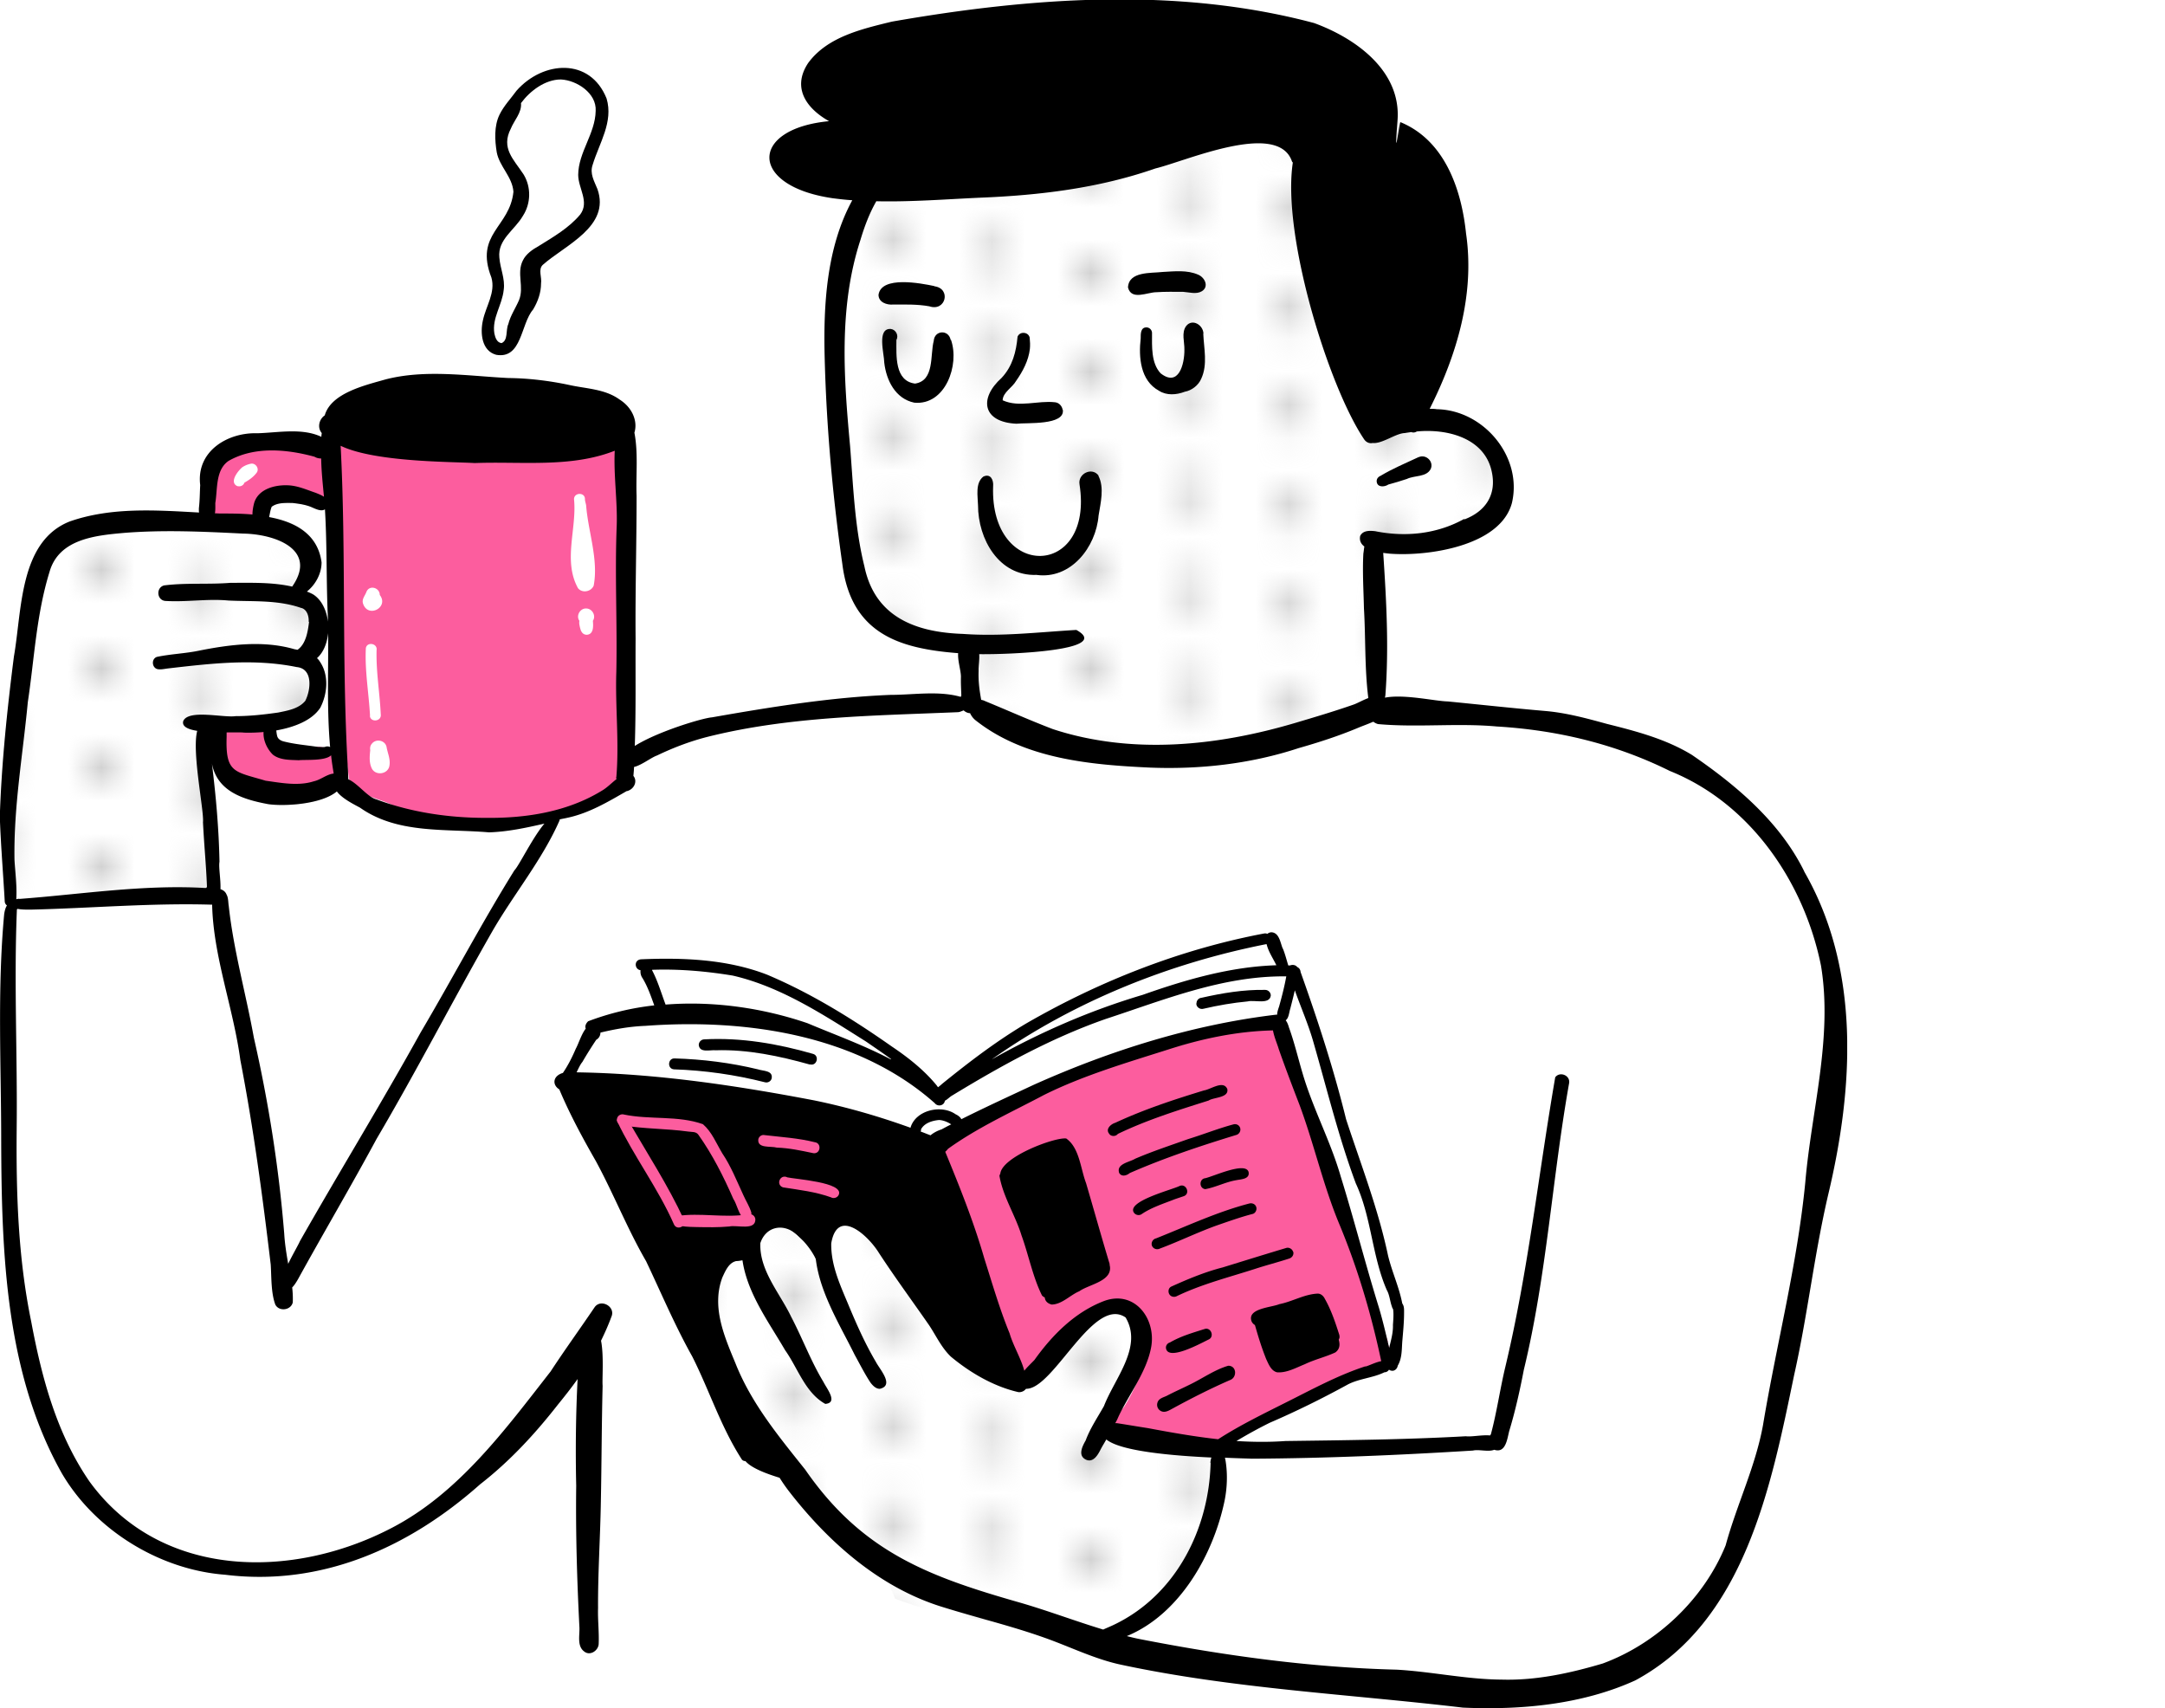 <svg xmlns="http://www.w3.org/2000/svg" id="Layer_1" data-name="Layer 1" viewBox="0 0 109 86"><defs><clipPath id="clippath"><path d="M0 0h93v86H0z" class="cls-2"/></clipPath><clipPath id="clippath-1"><path d="M0 0h15v15H0z" class="cls-2"/></clipPath><pattern id="faraday_3-2" width="15" height="15" x="0" y="0" data-name="faraday 3-2" patternTransform="matrix(1.66 0 0 -1.66 5395.99 -20242.49)" patternUnits="userSpaceOnUse"><path d="M0 0h15v15H0z" class="cls-2"/><path d="M0 0h15v15H0z" class="cls-2"/><g style="clip-path:url(#clippath-1)"><circle cx="13.5" cy="15.3" r=".5" class="cls-1"/><circle cx="13.5" cy="12.3" r=".5" class="cls-1"/><circle cx="10.5" cy="12.9" r=".5" class="cls-1"/><circle cx="7.5" cy="13.5" r=".5" class="cls-1"/><circle cx="4.5" cy="14.1" r=".5" class="cls-1"/><circle cx="1.5" cy="14.7" r=".5" class="cls-1"/><circle cx="13.5" cy="9.3" r=".5" class="cls-1"/><circle cx="10.5" cy="9.9" r=".5" class="cls-1"/><circle cx="7.5" cy="10.5" r=".5" class="cls-1"/><circle cx="4.5" cy="11.1" r=".5" class="cls-1"/><circle cx="1.5" cy="11.7" r=".5" class="cls-1"/><circle cx="13.5" cy="6.3" r=".5" class="cls-1"/><circle cx="10.5" cy="6.9" r=".5" class="cls-1"/><circle cx="7.5" cy="7.5" r=".5" class="cls-1"/><circle cx="4.5" cy="8.1" r=".5" class="cls-1"/><circle cx="1.5" cy="8.7" r=".5" class="cls-1"/><circle cx="13.5" cy="3.3" r=".5" class="cls-1"/><circle cx="10.5" cy="3.9" r=".5" class="cls-1"/><circle cx="7.5" cy="4.5" r=".5" class="cls-1"/><circle cx="4.5" cy="5.1" r=".5" class="cls-1"/><circle cx="1.5" cy="5.7" r=".5" class="cls-1"/><circle cx="13.5" cy=".3" r=".5" class="cls-1"/><circle cx="10.5" cy=".9" r=".5" class="cls-1"/><circle cx="7.5" cy="1.5" r=".5" class="cls-1"/><circle cx="4.5" cy="2.1" r=".5" class="cls-1"/><circle cx="1.5" cy="2.7" r=".5" class="cls-1"/><circle cx="1.5" cy="-.3" r=".5" class="cls-1"/></g></pattern><style>.cls-1{fill:#c1c1c1}.cls-1,.cls-2,.cls-3,.cls-4,.cls-5,.cls-6{stroke-width:0}.cls-2{fill:none}.cls-3{fill:#fc5d9e}.cls-4{fill:#000}.cls-5{fill:url(#faraday_3-2)}.cls-6{fill:#fff}</style></defs><g style="clip-path:url(#clippath)"><path d="M24.98 17.86c1.3.23 1.23-1.55 1.86-2.28.24-.4.39-.84.4-1.31.04-.3-.16-.7.09-.94 1.14-1 3.42-1.94 2.75-3.81-.16-.4-.4-.79-.24-1.23.33-1.08 1.05-2.15.7-3.33-.84-2.08-3.2-1.9-4.53-.4-.29.4-.64.76-.86 1.21-.27.56-.24 1.28-.14 1.9.14.72.78 1.23.84 1.98-.18 1.79-1.98 2.1-1.11 4.32.22.76-.28 1.44-.43 2.17-.15.63-.07 1.52.67 1.72" class="cls-6"/><path d="M90.84 43.88c-1.22-2.49-3.41-4.34-5.66-5.88-1.31-.8-2.8-1.19-4.28-1.56-1.02-.28-2.05-.56-3.11-.65-1.64-.14-3.27-.32-4.9-.48-.63 0-2.18-.37-3.16-.19 0-.04.01-.09.02-.13.19-2.38.05-4.78-.11-7.16.12.02.23.03.33.04 1.92.16 5.57-.38 6.15-2.55.55-2.32-1.43-4.67-3.78-4.72-.12-.01-.24-.02-.35-.02 1.37-2.72 2.28-5.76 1.83-8.83-.23-2.22-1.07-4.69-3.3-5.6-.05-.03-.1-.05-.15-.07.2-2.51-2.09-4.16-4.2-4.92-6.9-1.84-14.28-1.29-21.26-.07-1.51.37-3.24.76-4.21 2.08-.84 1.25-.07 2.29 1.05 2.93-4.01.37-4.06 3.25.19 3.88.33.04.65.08.98.1-1.29 2.38-1.45 5.28-1.39 7.95.09 3.47.4 6.94.89 10.37.44 3.48 2.84 4.25 5.83 4.48-.03.38.14.87.14 1.19 0 .31.01.63.02.94-.01.02-.02.04-.03.07-1.13-.32-2.38-.11-3.54-.1-2.99.12-6.02.62-8.98 1.13-.5.04-2.75.72-3.89 1.44.06-1.79.02-3.59.04-5.39-.02-2.4.05-4.8.05-7.2-.05-1.04.09-2.15-.11-3.18.18-.58-.11-1.26-.75-1.67-.74-.53-1.68-.54-2.53-.73-.98-.22-2.05-.34-3.06-.35-2.02-.1-4.18-.46-6.19.07-1.01.29-2.74.68-3.06 1.81-.28.19-.39.61-.15.89 0 .06-.01.12-.02.19-.97-.46-2.18-.21-3.22-.18-1.51-.05-3.09.91-2.88 2.61-.02.32-.02.76-.06 1.1-.01.08-.01.18 0 .28-2.18-.12-4.42-.29-6.51.45-2.54 1.01-2.4 4.48-2.81 6.8-.34 2.67-.62 5.34-.71 8.04.04 1.44.17 2.87.25 4.3 0 .08.05.14.11.18-.08.13-.12.3-.14.44-.36 3.78-.15 7.61-.15 11.41C.1 63.1.29 69.13 3.12 74.2c1.66 2.87 4.91 4.86 8.22 5.11 4.86.6 9.26-1.37 12.84-4.55 1.47-1.16 2.75-2.52 3.9-3.99.35-.42.69-.86 1.01-1.31-.09 1.79-.11 3.58-.07 5.37-.03 2.37.05 4.73.16 7.09.04.41-.14.98.25 1.26.13.1.29.1.42.03 2.07.09 19.64.83 21.37 1.21 1.36.3 14.16 1.01 20.78 1.36l1.65.18c.7.03 1.4.04 2.11.01h.17c2.2-.1 4.41-.49 6.4-1.39 5.51-2.98 6.83-9.75 8-15.38.68-3.02 1.01-6.08 1.72-9.1 1.27-5.35 1.63-11.3-1.21-16.23Zm-71.33-3.46c-.18-.06-.37-.11-.55-.18-.09-.02-.18-.08-.28-.14.28.11.57.21.83.32m-1.93-1.16s-.03-.02-.04-.03c-.02-.2-.02-.4-.03-.6v-.02c.02.21.04.43.07.64Zm-.96-1.66a.29.29 0 0 0-.27 0c-.11.02-.24 0-.34 0H16c-.59-.09-1.15-.13-1.74-.28-.14-.04-.28-.13-.32-.29-.02-.08-.03-.17-.04-.26.9-.16 1.8-.49 2.22-1.15.37-.71.44-1.64-.03-2.32-.04-.06-.09-.12-.14-.17.33-.29.52-.76.56-1.26.02 1.91-.07 3.84.1 5.73Zm-2.93-12.1c.28-.21.7-.19 1.05-.19.32.04.56.07.88.18.21.08.54.28.75.14.1 1.65.07 3.37.13 5.05 0 .2.02.39.02.58-.07-.57-.32-1.1-.75-1.37-.1-.05-.2-.1-.31-.14.44-.36.74-.92.74-1.47-.19-1.44-1.34-2.04-2.64-2.28.04-.19.07-.38.13-.52Zm12.22 18.3c-1.65 2.68-3.12 5.46-4.72 8.16-1.96 3.54-4.08 6.99-6.08 10.51-.08.19-.35.66-.59 1.14-.09-.5-.18-1.01-.2-1.52-.27-3.33-.8-6.61-1.53-9.87-.39-2.17-1.02-4.39-1.26-6.6-.03-.18-.02-.37-.08-.53 0-.02-.02-.04-.03-.06a.46.46 0 0 0-.31-.28c.02-.48-.1-1.1-.05-1.38-.02-1.65-.18-3.3-.38-4.94.27 1.38 1.54 1.79 2.83 2.04.82.12 2.69 0 3.46-.64.26.36.88.66 1.17.82 1.89 1.34 4.3 1.06 6.49 1.24.94-.03 1.86-.23 2.79-.44-.58.68-1.27 2.09-1.5 2.34Zm30.67 27.03s-.05.06-.07.09c.18-.33.37-.66.56-1-.15.32-.31.63-.49.91" class="cls-6"/><path d="M60.48 64.33c-2.19-2.38-7.91-2.95-12.34-3.28-2.72.44-5.47.72-8.15.61-2.38-.1-4.62-.64-6.52-1.67.22.63.39 1.26.53 1.91 1.28.55 1.29 5.3 2.24 6.7 2.94 4.31 3.61 5.74 7.28 9.45.7.71 1.2 1.54 1.54 2.42 2.58 1.01 5.29 1.28 8.23 1.32 1.59.02 2.93.44 4.02 1.12.28-.49.61-.97 1.01-1.41 4.06-4.58 3.17-10.06 4.37-15.5-.78-.38-1.53-.92-2.22-1.67ZM13.52 40.48c.82.12 2.69 0 3.46-.64.26.36.88.66 1.17.82 1.77 1.25 4 1.09 6.07 1.22 1.65-2.43 3.39-4.78 5.48-6.88.74-.74 1.52-1.29 2.32-1.66v-1.15c-.02-2.4.05-4.8.05-7.2-.05-1.04.09-2.15-.11-3.18.18-.58-.11-1.26-.75-1.67-.74-.53-1.68-.54-2.53-.73-.98-.22-2.05-.34-3.06-.35-2.02-.1-4.18-.46-6.19.07-1.01.29-2.74.68-3.06 1.81-.28.19-.39.61-.15.89 0 .06-.01.12-.02.19-.97-.46-2.18-.21-3.22-.18-1.51-.05-3.09.91-2.88 2.61-.02.32-.02.76-.06 1.1-.01.08-.01.18 0 .28-2.18-.12-4.42-.29-6.51.45-2.54 1.01-2.4 4.48-2.81 6.8-.35 2.64-.63 5.31-.72 8.01.04 1.32.15 2.64.22 3.96 3.27.07 6.54.12 9.8-.29.37-.05.73-.04 1.09-.01.02-.48-.1-1.1-.05-1.37-.02-1.65-.18-3.3-.38-4.94.27 1.38 1.54 1.79 2.83 2.04Zm3.1-2.88a.29.29 0 0 0-.27 0c-.11.02-.24 0-.34 0H16c-.59-.09-1.15-.13-1.74-.28-.14-.04-.28-.13-.32-.29-.02-.08-.03-.17-.04-.26.9-.16 1.8-.49 2.22-1.15.37-.71.44-1.64-.03-2.32-.04-.06-.09-.12-.14-.17.33-.29.52-.76.56-1.26.02 1.91-.07 3.84.1 5.73Zm-2.93-12.1c.28-.21.7-.19 1.05-.19.32.04.56.07.88.18.21.08.54.28.75.14.1 1.65.07 3.37.13 5.05 0 .2.02.39.02.58-.07-.57-.32-1.1-.75-1.37-.1-.05-.2-.1-.31-.14.44-.36.74-.92.74-1.47-.19-1.44-1.34-2.04-2.64-2.28.04-.19.07-.38.13-.52ZM41.94 10c.33.04.65.08.98.1-1.29 2.38-1.45 5.28-1.39 7.95.09 3.47.4 6.94.89 10.37.44 3.48 2.84 4.25 5.83 4.48-.03.38.14.87.14 1.19 0 .31.01.62.02.92.42.29.8.64 1.14 1.06 2.3 2.79 8.18 2.24 11.41 1.85 3.71-.45 7.31-1.57 10.91-2.7-.7-.09-1.54-.2-2.16-.08 0-.04.01-.09.02-.13.19-2.38.05-4.78-.11-7.16.12.02.23.03.33.04 1.92.16 5.57-.38 6.15-2.55.55-2.32-1.43-4.67-3.78-4.72-.12-.01-.24-.02-.35-.02 1.37-2.72 2.28-5.76 1.83-8.83-.23-2.22-1.07-4.69-3.3-5.6-.05-.03-.1-.05-.15-.07.2-2.51-2.09-4.16-4.2-4.92-6.9-1.84-14.28-1.29-21.26-.07-1.51.37-3.24.76-4.21 2.08-.84 1.25-.07 2.29 1.05 2.93-4.01.37-4.06 3.25.19 3.88Z" class="cls-5"/><path d="M19.51 40.42c-.18-.06-.37-.11-.55-.18-.09-.02-.18-.08-.28-.14.28.11.57.21.83.32M17.58 39.26s-.03-.02-.04-.03c-.02-.2-.02-.4-.03-.6v-.02c.02.21.04.43.07.64ZM56.58 70.83s-.05.06-.07.09c.18-.33.37-.66.56-1-.15.32-.31.63-.49.91" class="cls-5"/><path d="M69.84 67.56c.1.3.27.53.14.85-.13.37-.57.48-.88.31-.27.1-.52.26-.78.41-1.78.57-3.25 1.84-4.88 2.71-.61.34-1.26.61-1.83.99-.77.1-1.57.34-2.35.16-.94-.2-1.87-.5-2.75-.89-.04.03-.08.04-.14.05-.16.04-.34 0-.46-.12-.14-.14-.16-.34-.1-.52.05-.12.16-.2.28-.28.08-.11.21-.21.37-.26.05-.05.1-.1.14-.16.54-.85.91-1.85 1.26-2.78.17-.56-.09-1.09-.31-1.59-.18-.36-.57-.54-.92-.69-.35-.14-.72 0-1.02.17-.9.38-1.75.9-2.46 1.57-.4.44-.46 1.08-.83 1.54-.32.38-1.03.43-1.19-.13-.34-1.79-1.26-3.4-1.91-5.09-.61-1.97-1.51-3.89-1.83-5.93.09-.39.24-.45.44-.26.29-.54 1.71-1.19 2.01-1.41 1.23-.64 2.42-1.38 3.73-1.84.02 0 .05-.01.07-.02.02 0 .03-.02.05-.02 1.26-.74 2.52-1.49 3.99-1.58.57-.08 1.15-.06 1.73-.12 1.25-.41 2.57-.59 3.82-.99.14-.05.26-.05.36-.03.3-.17.78 0 1 .56 1.94 4.39 3.22 9.03 4.62 13.61.23.62.48 1.19.67 1.76ZM17.02 37.84c.49.27.49 1.04.04 1.35-.6.51-1.42.56-2.14.68-.64.14-1.31.32-1.97.21-1.1-.13-2.1-1.04-1.9-2.21.01-.29.06-.57.09-.85 0-.17-.02-.39.16-.48.3-.65 1.38-.35 1.92-.2.32.11.41.44.49.73.15.28.4.53.74.54.88.02 1.75-.17 2.56.23Z" class="cls-3"/><path d="M31.38 34.99c.09 1.27.34 2.54.25 3.81-.04.73-.88.93-1.35 1.35-1.1.8-2.37 1.15-3.71 1.25-.99.19-2.01.24-3.02.14-1.29-.11-2.57-.4-3.73-.98-.6-.33-1.52-.45-1.99-.97a.4.4 0 0 1-.23-.23c-.28-1.75-.21-3.56-.32-5.33-.27-2.21-.35-4.42-.42-6.64-.06-.91-.13-1.77-.15-2.65-.08.21-.19.38-.31.48-.54.38-1.24-.12-1.86-.07-.37 0-.77-.04-1.09.17-.29.21-.48.52-.79.7-.45.26-1.02.28-1.52.2-.31-.07-.47-.38-.52-.66-.15-.59-.25-1.23-.03-1.82.3-1.26 1.7-1.67 2.86-1.54.92.04 1.96-.03 2.75.52.25 0 .42.13.53.32.03-.41.06-.82.22-1.19a.28.28 0 0 1 .22-.11c.15 0 .28.13.28.28v.25c.03 0 .07-.01.11-.01a.532.532 0 0 1 .73.22c1.66.32 3.36.34 5.05.37 1.87 0 3.78.24 5.63-.04.48-.06.97-.08 1.44-.22.03 0 .05-.01.08-.02.01-.02.02-.03.04-.05.23-.3.74-.21.83.16-.05 1.17-.14 2.37-.13 3.55-.34 2.97.14 5.81.17 8.78Z" class="cls-3"/><path d="M71.43 23.01c.37-.16.77.23.6.6-.22.42-.81.31-1.2.5-.31.1-.62.2-.93.28-.21.14-.58.15-.59-.17 0-.13.09-.23.2-.27.6-.36 1.27-.64 1.91-.94ZM47.88 17.11c.44 1.25-.28 3.31-1.85 3.16-.96-.2-1.41-1.14-1.51-2.01 0-.44-.39-1.75.33-1.7.25.03.41.33.28.55 0 .8-.09 2.07.94 2.2.99-.15.75-1.43.94-2.15.04-.54.74-.58.85-.06v.02-.01ZM60.58 16.79c.03.74.23 1.56-.1 2.27-.14.34-.49.6-.83.66-.42.16-.91.2-1.3-.05-.94-.51-1.03-1.69-.92-2.64 0-.22-.01-.55.29-.55.15 0 .28.13.28.28 0 .68-.05 1.51.43 2.03.91.72 1.21-.46 1.2-1.19.01-.39-.16-.85.09-1.19.31-.39.86-.05.87.39ZM47.04 14.41c.86.11.58 1.29-.25 1.01-.6-.11-1.21-.09-1.82-.09-.32.03-.74-.11-.74-.49.14-.97 2.14-.58 2.81-.44ZM60.33 13.83c.33.14.55.6.18.83-.28.17-.64.05-.95.03-.43 0-.92-.01-1.34.02-.46 0-1.26.43-1.43-.24.04-.82 1.16-.71 1.75-.78.59-.03 1.23-.11 1.79.14M53.51 20.63c.11.79-1.81.64-2.34.7-1.69-.08-1.91-1.26-.74-2.31.55-.59.73-1.31.8-2.07.11-.28.54-.25.61.04.02.19.03.39.01.58-.07.59-.36 1.13-.69 1.6-.19.34-.67.58-.68.98.83.38 1.77 0 2.64.1.2.02.35.19.38.38ZM55.3 23.95c.31.6.11 1.37.01 2-.13 1.6-1.4 3.23-3.13 2.99-1.89.07-2.94-1.81-2.94-3.5-.01-.46-.15-1.13.27-1.45.37-.17.52.18.49.49-.17 4.74 5.09 4.64 4.35-.1-.09-.53.62-.89.96-.44ZM40.78 53.59c-1.54-.43-3.13-.77-4.74-.72-.29-.03-.82.15-.86-.27 0-.15.13-.28.28-.28 1.85-.1 3.7.22 5.47.73.34.09.2.63-.15.53ZM38.51 54.48c-1.5-.38-3.04-.6-4.58-.65-.35-.03-.31-.57.04-.55 1.4.04 2.83.22 4.19.55.26.09.77.05.69.46-.04.15-.2.23-.34.19M60.24 50.5c0-.14.11-.26.24-.27 1.06-.24 2.13-.42 3.22-.4.15 0 .28.13.28.28-.05.48-.83.21-1.16.3-.75.07-1.5.2-2.23.37-.17.05-.36-.08-.36-.26ZM25.23 17.28c.37-.13.22-.66.36-.96.11-.44.37-.81.54-1.21.27-.66-.13-1.35.19-1.99.16-.34.49-.56.81-.74.74-.46 1.52-.91 2.08-1.58.48-.64-.1-1.32-.1-2 .01-1.14.86-2.07.88-3.22.05-.89-.95-1.54-1.75-1.58-.8 0-1.56.58-2.01 1.19.05.47-.35.88-.51 1.28-.51.99.14 1.55.64 2.31.39.64.37 1.46-.03 2.08-.42.73-1.28 1.19-1.19 2.1.04.56.3 1.07.22 1.63-.08.78-.6 1.42-.47 2.2.04.19.12.45.35.48Zm-.25.58c-.73-.2-.81-1.09-.67-1.72.15-.73.65-1.41.43-2.17-.86-2.21.93-2.52 1.11-4.32-.06-.76-.7-1.26-.84-1.98-.1-.61-.14-1.33.14-1.9.22-.45.57-.81.86-1.21 1.33-1.5 3.7-1.68 4.53.4.35 1.18-.37 2.24-.7 3.33-.16.45.08.83.24 1.23.66 1.88-1.62 2.81-2.75 3.81-.25.23-.04.63-.09.94 0 .46-.16.91-.4 1.31-.63.73-.56 2.51-1.86 2.28" class="cls-4"/><path d="M90.84 43.88c2.84 4.94 2.48 10.89 1.21 16.23-.71 3.03-1.04 6.08-1.72 9.1-1.17 5.64-2.49 12.41-8 15.38-2.68 1.22-5.77 1.5-8.68 1.37-5.74-.68-11.55-.95-17.21-2.16-1.32-.28-2.56-.9-3.83-1.35-1.68-.6-3.41-1.01-5.11-1.54-3.17-.96-5.77-3.25-7.77-5.83q-.255-.33-.48-.69c-.55-.17-1.4-.46-1.72-.84-.07 0-.13-.02-.18-.08-1.05-1.62-1.64-3.49-2.5-5.19-.87-1.55-1.56-3.19-2.32-4.79-.94-1.62-1.64-3.4-2.53-5.04-.67-1.17-1.32-2.37-1.84-3.61-.37-.23-.33-.68.18-.83.26-.38.47-.8.65-1.22.13-.23.28-.73.5-1.01-.04-.1-.02-.23.12-.37a13.6 13.6 0 0 1 3.33-.8c-.17-.47-.33-.94-.59-1.37a.56.56 0 0 1-.1-.4c-.31-.04-.35-.53.04-.55 2.12-.09 4.32 0 6.32.77 2.23.94 4.31 2.23 6.29 3.62.82.55 1.63 1.19 2.26 1.96.02.03.04.06.07.09.06-.05.13-.1.19-.16 1.37-1.11 2.77-2.18 4.28-3.07 3.7-2.13 7.76-3.72 11.95-4.51.06-.01.11 0 .16.02.05-.05.13-.08.21-.08.4.03.44.55.57.84 0-.01-.01-.03-.01-.04.12.29.19.58.28.87h.09c.12-.05.28-.03.36.08.09.04.16.12.17.25.87 2.44 1.67 4.89 2.29 7.41.75 2.29 1.61 4.49 2.11 6.85.2.84.56 1.59.72 2.43l.02.02v.01c.08.12.07.3.07.44 0 .48-.05.97-.09 1.44-.03.41-.01.85-.23 1.22-.02.15-.16.28-.31.25-.05 0-.09-.03-.13-.05-.05.08-.13.13-.23.13-.58.29-1.32.32-1.89.64-1.28.7-2.56 1.33-3.88 1.9-.57.28-1.13.59-1.68.92.82.05 1.64.06 2.47 0 3.03-.04 6.06-.07 9.08-.24.28.04.83-.08 1.22-.04.01-.02.03-.04.04-.06.3-1.11.46-2.28.73-3.4 1.15-4.82 1.67-9.72 2.51-14.57.23-.31.76-.1.7.29-.85 4.77-1.13 9.7-2.28 14.43-.2 1.04-.43 2.08-.74 3.1-.1.4-.18 1.12-.75.93-.29.12-.78-.03-1.07.04-3.71.23-7.42.39-11.14.41-.19-.01-.69-.02-1.35-.05.02.07.03.14.04.2.1.65.07 1.35-.06 1.98-.57 2.72-2.27 5.71-4.92 6.8.2.05.4.1.6.14 4.29.84 8.62 1.44 12.99 1.55 1.77.1 3.51.49 5.29.5 1.72.05 3.43-.32 5.08-.81 2.74-1.01 5.1-3.26 6.19-5.95.56-2.05 1.5-3.96 1.88-6.05.68-4.08 1.73-8.1 2.13-12.23.31-3.61 1.39-7.27.79-10.9-.85-4.2-3.55-8.17-7.61-9.8-2.74-1.36-5.68-2.06-8.72-2.24-1.99-.18-3.99.06-5.97-.12a.7.7 0 0 1-.24-.12c-.27.12-.56.22-.77.31-.98.41-1.97.73-2.99 1.02-2.4.79-4.95 1.08-7.48.98-3.03-.14-6.32-.44-8.77-2.37a.96.96 0 0 1-.29-.37c-.1 0-.2-.04-.29-.11l-.03-.03c-.09.03-.18.08-.28.09-4.24.18-8.52.21-12.65 1.25-.86.22-1.72.55-2.51.93-.31.11-.76.48-1.16.58 0 .15-.02.3-.03.45.21.25.06.67-.34.77.01-.01.03-.02.04-.03-.97.56-1.94 1.14-3.04 1.37-.13.03-.26.05-.38.08 0 0 .01.02.01.03-.86 1.97-2.29 3.7-3.37 5.56-1.99 3.48-3.82 7.04-5.85 10.49-1.28 2.37-2.66 4.71-3.96 7.07-.07.12-.17.29-.29.41q.045.375.03.75c-.09.4-.69.48-.88.11-.22-.6-.19-1.39-.23-2.01-.41-3.44-.87-6.89-1.53-10.3-.35-2.62-1.36-5.2-1.42-7.82h-.04c-3.04-.09-6.08.18-9.11.25-.22 0-.44 0-.66-.04 0 .01-.01.02-.02.04C.7 49.46.88 53.13.84 56.8c-.03 3.29.07 6.51.73 9.72.53 2.83 1.28 5.65 2.93 8.05 3.58 4.93 10.2 4.96 15.21 2.35 3.38-1.75 5.72-4.95 8.01-7.88.72-1.1 1.49-2.16 2.22-3.24.32-.44 1.07-.02.84.49-.15.41-.33.81-.52 1.2.15.75.05 1.95.08 2.27-.05 1.96-.05 3.92-.09 5.88-.03 1.77-.15 3.54-.14 5.31-.02.61.06 1.22.03 1.83-.04.33-.44.58-.72.36-.39-.28-.22-.84-.25-1.26-.12-2.36-.19-4.72-.16-7.09-.04-1.79-.02-3.58.07-5.37-.32.45-.66.88-1.01 1.31-1.15 1.47-2.42 2.84-3.9 3.99-3.58 3.18-7.98 5.15-12.84 4.55-3.3-.25-6.55-2.25-8.22-5.11C.28 69.13.08 63.11.06 57.43c0-3.8-.2-7.63.15-11.41.02-.14.06-.32.14-.44a.27.27 0 0 1-.11-.18c-.08-1.43-.2-2.86-.25-4.3.09-2.7.37-5.37.71-8.05.41-2.32.26-5.79 2.81-6.8 2.09-.73 4.33-.57 6.51-.45-.01-.1-.01-.19 0-.28.04-.34.04-.78.06-1.1-.21-1.7 1.37-2.66 2.88-2.61 1.04-.03 2.25-.28 3.22.18 0-.06.01-.12.02-.19-.24-.28-.13-.7.15-.89.32-1.13 2.05-1.52 3.06-1.81 2.01-.52 4.17-.17 6.19-.07 1.02.01 2.08.14 3.06.35.86.19 1.8.2 2.53.73.64.4.93 1.09.75 1.67.2 1.03.07 2.14.11 3.18 0 2.4-.07 4.8-.05 7.2-.01 1.79.02 3.59-.04 5.39 1.14-.72 3.39-1.4 3.89-1.44 2.96-.52 5.98-1.01 8.98-1.13 1.17 0 2.42-.22 3.54.1.01-.02.02-.04.03-.07-.01-.31-.03-.63-.02-.94 0-.32-.17-.81-.14-1.19-2.99-.23-5.39-1-5.83-4.48-.49-3.43-.8-6.9-.89-10.37-.07-2.67.09-5.57 1.39-7.95-.33-.02-.66-.06-.98-.1-4.25-.62-4.2-3.5-.19-3.88-1.12-.63-1.89-1.67-1.05-2.93.97-1.32 2.7-1.71 4.21-2.08 6.97-1.22 14.36-1.77 21.26.07 2.11.77 4.4 2.42 4.2 4.91s.1.05.15.08c2.23.92 3.07 3.38 3.3 5.6.45 3.07-.46 6.11-1.83 8.83.12 0 .24 0 .36.02 2.35.04 4.33 2.39 3.78 4.72-.58 2.17-4.23 2.7-6.15 2.55-.09-.01-.2-.02-.33-.04.16 2.38.29 4.78.11 7.16 0 .04-.02.09-.02.13.97-.19 2.53.18 3.16.19 1.63.16 3.27.34 4.9.48 1.06.09 2.09.37 3.11.65 1.48.37 2.97.76 4.28 1.56 2.25 1.54 4.44 3.39 5.66 5.87ZM73.72 26.15c1.06-.4 1.63-1.23 1.39-2.38-.34-1.71-2.22-2.2-3.78-2.05-.08.05-.17.07-.28.03-.11.02-.22.03-.32.05-.46.01-1.14.55-1.62.5-.14.03-.3-.01-.42-.17-1.8-2.65-4.16-10.29-3.6-13.95-.03-.02-.05-.06-.06-.1-.76-2-5.35.04-6.86.4-2.84.99-5.81 1.35-8.8 1.47-1.75.08-3.51.22-5.25.18-.35.61-.6 1.28-.8 1.95-1.1 3.37-.84 6.92-.52 10.39.16 2.02.23 4.07.72 6.04.53 2.56 2.59 3.32 4.96 3.4 1.92.14 3.82-.09 5.71-.2 1.86 1.03-3.31 1.24-4.89 1.22.02.28-.04.61-.03.84-.02.52.04.97.13 1.46.07.01.13.03.19.06 1.14.47 2.26.97 3.41 1.41 3.95 1.3 8.25.86 12.18-.3 1.01-.3 2.02-.6 2.99-.94.21-.08.47-.23.72-.32-.19-1.49-.13-3.01-.22-4.51-.02-.92-.08-1.84-.03-2.76.02-.12.03-.24.05-.36-.16-.12-.26-.29-.21-.53.14-.29.49-.27.76-.24 1.52.31 3.12.14 4.48-.62Zm-3.59 40.54c.02-.27.04-.53.01-.77 0-.01-.01-.02-.01-.03a.3.3 0 0 1-.05-.11c-.1-.27-.12-.6-.26-.84-.75-1.72-.77-3.67-1.56-5.37-.86-2.31-1.44-4.7-2.12-7.06-.26-.93-.64-1.78-.95-2.66-.07.31-.15.62-.23.93-.06.18-.07.47-.23.58.08.1.13.24.16.35.34.93.54 1.91.86 2.86.53 1.58 1.29 3.05 1.75 4.65.68 2.19 1.24 4.4 1.92 6.59.2.67.36 1.36.52 2.04.09-.38.2-.75.19-1.13Zm-1.38 2.1c.19-.05.51-.22.79-.27-.5-2.37-1.2-4.73-2.14-6.97-.79-1.92-1.25-3.98-1.97-5.92-.37-.96-.72-1.88-1.05-2.82-.06-.22-.23-.6-.29-.94-1.8.04-3.56.41-5.27.96-2.11.67-4.29 1.31-6.26 2.29-1.62.86-3.33 1.63-4.83 2.71-.04.05-.09.11-.14.15.73 1.77 1.44 3.54 1.97 5.38.4 1.26.77 2.54 1.27 3.76.18.62.57 1.25.74 1.88.17-.21.38-.4.51-.54.9-1.26 2.04-2.41 3.51-2.97 1.52-.56 2.62.87 2.37 2.31-.23 1.28-1.15 2.42-1.67 3.56-.04.1-.09.19-.14.28h.08c.52.08 1.04.17 1.56.25 1.17.22 2.36.43 3.54.56 1.1-.71 2.3-1.29 3.45-1.87 1.3-.65 2.58-1.35 3.96-1.8Zm-3.99-19.64c-3.17-.04-6.12 1.17-9.08 2.14-2.75.96-5.26 2.35-7.73 3.85-.13.07-.25.21-.38.27-.03.25-.36.32-.51.12-3.9-3.46-9.54-4.26-14.56-3.89-.78.03-1.52.16-2.27.34 0 .15-.08.29-.21.36-.24.36-.48.74-.7 1.12-.09.1-.19.31-.29.52 4.01.06 8.02.66 11.95 1.41 1.66.34 3.28.81 4.86 1.38.25-.88 1.54-1.19 2.27-.68.11.05.24.14.29.25 1.2-.6 2.42-1.16 3.64-1.73 3.86-1.73 7.99-3.03 12.19-3.53h.07c0-.14.06-.3.1-.42.14-.5.27-1.01.36-1.51m-.49-.54c-.17-.36-.41-.7-.5-1.08h-.03c-4.91.97-9.71 2.9-13.81 5.8 2.42-1.36 4.94-2.46 7.6-3.25 2.18-.77 4.43-1.42 6.74-1.49Zm-3.33 25.03c0-.08.02-.18.05-.27-1.93-.09-4.57-.31-5.29-.91-.09.16-.19.32-.28.49-.14.28-.37.69-.74.53-.43-.2-.19-.67-.02-.97.23-.62.6-1.16.92-1.73.54-1.4 1.97-2.98 1.09-4.46-1.6-1.1-3.58 3.51-4.96 3.59s-.03-.01-.04-.02a.43.43 0 0 1-.39.19c-1.24-.28-2.44-.98-3.41-1.79-.48-.46-.75-1.07-1.1-1.59-.84-1.21-1.71-2.39-2.52-3.63-.54-.88-2.09-2.31-2.4-.48-.02 1.16.5 2.2.93 3.25.4.95.8 1.84 1.32 2.72.19.37.94 1.18.2 1.35-.2.01-.37-.17-.48-.32-.29-.44-.53-.92-.79-1.39-.88-1.78-2.13-3.71-1.98-5.75-.39.36-.69-.12-.98-.34-.66-.55-1.52-.36-1.79.47-.05 1.38.98 2.51 1.55 3.7.59 1.13.99 2.23 1.63 3.29.15.31.76 1.05.09 1.1-1.01-.56-1.38-1.8-2.02-2.7-.82-1.41-1.88-2.83-2.14-4.47 0-.02-.01-.04-.01-.06-.1.02-.21.04-.31.04-.38.08-.55.5-.7.82-.56 1.48.1 2.98.66 4.33.8 2.02 2.18 3.68 3.51 5.35 2.88 4.16 6.23 5.39 10.87 6.71 1.37.4 2.75.92 4.13 1.34.2-.09.42-.18.58-.26 3.1-1.5 4.75-4.82 4.83-8.13ZM47.39 56.86c.17-.09.33-.18.5-.26-.18-.12-.4-.21-.61-.22-.34.03-.74.15-.91.47 0 .04 0 .08-.02.11.17.06.33.13.5.19.15-.13.35-.23.53-.29Zm-2.53-3.55c-.41-.3-.84-.59-1.26-.88-2.1-1.32-4.27-2.76-6.71-3.32-1.34-.22-2.71-.34-4.06-.29v.02c.29.55.46 1.15.68 1.73 2.41-.19 4.9.17 7.15.94 1.4.59 2.85 1.11 4.19 1.82ZM31.03 39.13c.15-1.79-.06-3.54 0-5.32.05-2.45-.08-4.91.02-7.36.04-1.23-.16-2.52-.1-3.76-2.21.87-4.71.53-7.05.62-1.15-.07-5.03-.04-6.75-.87.28 5.39.05 10.8.36 16.19.02.2.01.4.03.6.49.22.97.9 1.41 1.01 1.76.66 3.7.94 5.57.93 1.99.02 4.05-.31 5.77-1.36.28-.16.5-.4.75-.59-.01-.03-.02-.06-.02-.1Zm-5.12 4.67c.24-.26.92-1.66 1.5-2.34-.92.21-1.84.41-2.79.44-2.19-.19-4.6.09-6.49-1.24-.29-.16-.91-.46-1.17-.82-.77.65-2.64.76-3.46.64-1.29-.24-2.56-.65-2.83-2.04.2 1.64.35 3.28.38 4.94-.05.28.07.9.05 1.38.15.05.26.14.31.28l.03.06c.06.17.05.36.08.53.24 2.21.87 4.43 1.26 6.6.74 3.25 1.26 6.54 1.53 9.87.03.51.11 1.01.2 1.52.23-.48.51-.95.59-1.14 2-3.52 4.12-6.97 6.08-10.51 1.6-2.71 3.06-5.49 4.72-8.16Zm-9.11-4.86c-.05-.31-.1-.61-.13-.92-.3.3-1.31.21-1.63.25-.44-.02-.94 0-1.3-.28-.29-.28-.5-.73-.47-1.14-.35.03-.69.04-.98.03-.15-.02-.48-.01-.88-.01v.23c-.06 1.82.39 1.73 1.96 2.2.79.11 1.65.28 2.43.03.36-.08.64-.35 1-.39m-.18-1.34c-.17-1.89-.08-3.82-.1-5.73-.05.5-.23.97-.56 1.26.05.05.1.1.14.17.47.68.39 1.61.03 2.32-.42.65-1.32.99-2.22 1.15.01.09.02.18.04.26.03.16.17.25.32.29.58.15 1.15.19 1.74.28h.01c.11 0 .23.02.34 0 .09-.04.19-.03.27.01Zm-.11-6.33c0-.2-.01-.39-.02-.58-.06-1.67-.03-3.4-.13-5.05-.21.14-.54-.06-.75-.14-.31-.11-.56-.14-.88-.18-.34 0-.76-.03-1.05.19-.06.13-.09.33-.13.52 1.29.24 2.45.84 2.64 2.28 0 .55-.29 1.11-.74 1.47.1.04.2.08.31.14.43.27.68.8.75 1.37Zm-.2-6.27c-.06-.64-.13-1.28-.14-1.92-.11 0-.22-.02-.34-.09-1.4-.38-3.02-.53-4.32.21-.67.46-.55 1.42-.67 2.12 0 .15.01.35-.02.52.09 0 .19.01.28.01.49 0 1.05 0 1.61.05 0-.2.04-.4.08-.56.2-.72 1.04-.94 1.71-.91.5.02.95.23 1.4.38.12.05.28.11.4.19Zm-.77 6.3c.02-.28-.09-.64-.39-.7-1.17-.41-2.44-.31-3.66-.37-1.06-.1-2.12.09-3.18.02-.42-.05-.46-.67-.05-.78 1.1-.14 2.23-.04 3.34-.13 1.03 0 2.1-.04 3.11.19 1.31-1.88-.88-2.65-2.49-2.67-1.97-.1-3.93-.19-5.9-.04-1.5.13-3.36.3-3.83 1.98-.66 2.14-.76 4.35-1.09 6.55-.25 2.63-.72 5.31-.67 7.95.04.65.13 1.31.09 1.97.05-.02.1-.03.17-.02 3.09-.23 6.22-.73 9.32-.55.03 0 .06 0 .09-.01 0-.02.01-.04.02-.06-.04-1.07-.15-2.17-.2-3.24.06-.58-.57-3.55-.29-4.6-.46-.07-.79-.22-.7-.5.27-.59 2.03-.15 2.63-.24.72 0 1.43-.08 2.14-.18.49-.1 1.04-.19 1.37-.59.28-.55.4-1.62-.43-1.7-2.16-.44-4.33-.18-6.49.07-.16.02-.32.06-.48.04-.31-.03-.38-.5-.08-.62.7-.15 1.44-.17 2.15-.32 1.56-.31 3.23-.52 4.78-.07l.16.03c.42-.29.52-.91.58-1.41Z" class="cls-4"/><path d="M55.86 57.09c-.23-.24.06-.5.29-.57 1.44-.67 2.96-1.17 4.47-1.63.34-.05.97-.53 1.17-.07.09.45-.68.41-.94.58-1.58.5-3.09.97-4.57 1.68-.1.13-.31.14-.42.02ZM56.34 59.02c-.13-.44.54-.52.81-.69.86-.37 1.8-.68 2.67-.99.78-.24 1.5-.53 2.28-.74.15-.04.3.04.34.19.04.14-.05.3-.19.34-1.83.56-3.63 1.16-5.37 1.92-.17.14-.44.21-.55-.04ZM57.1 61.06c-.44-.58 1.92-1.17 2.29-1.36.33-.14.55.38.22.51-.17.06-.33.11-.47.16-.56.22-1.16.41-1.65.74-.12.09-.29.07-.39-.05M60.68 59.86c-.32-.04-.31-.52 0-.55.44-.1 2.01-.84 2.18-.32.08.37-.38.37-.62.42-.54.09-1.04.36-1.56.45M58.04 62.78c-.13-.15-.03-.4.16-.44 1.56-.62 3.09-1.34 4.71-1.76.15-.03.3.04.34.19.04.14-.05.31-.19.34-.58.15-1.2.37-1.75.56-.99.35-1.92.81-2.91 1.18-.12.06-.27.04-.36-.07M65.11 63.01c.04.15-.05.29-.19.34-.58.19-1.17.34-1.75.53-1.34.43-2.69.77-3.95 1.38a.3.3 0 0 1-.19.01c-.23-.06-.27-.39-.07-.5.84-.38 1.7-.74 2.6-.97 1.07-.33 2.13-.66 3.2-.98.14-.04.3.05.34.19ZM67.43 67.22c.03.09 0 .16-.03.22.07.24.06.47-.17.64-.52.24-1.03.35-1.53.59-.45.18-.92.45-1.41.41-.3-.08-.42-.41-.54-.66-.22-.55-.38-1.06-.54-1.62l-.03-.1a.4.4 0 0 1-.17-.19c-.23-.65 1-.69 1.4-.86.66-.13 1.26-.5 1.92-.53.17-.01.31.13.37.26.33.58.54 1.22.74 1.85ZM55.86 63.65c.23.84-1.02.99-1.52 1.35-.46.19-.87.66-1.39.67-.24-.06-.34-.21-.35-.36a.33.33 0 0 1-.14-.1c-.46-.92-.68-2.06-1.03-3.02-.31-1.01-.93-1.95-1.11-2.99 0-.04.02-.08.04-.11.08-.86 2.74-1.85 3.32-1.78.67.47.72 1.52 1 2.25.4 1.36.78 2.73 1.19 4.08ZM58.7 67.84c0-.13.09-.23.2-.26.55-.32 1.15-.49 1.75-.68.31-.1.5.37.22.52-.36.17-2.11 1.15-2.17.42M58.43 71.02a.35.35 0 0 1-.16-.4c.06-.23.3-.27.48-.36.36-.19.79-.38 1.13-.55.65-.31 1.27-.76 1.96-.96.43 0 .45.59.09.72-1.01.44-1.99.94-2.96 1.47-.16.09-.36.19-.54.08M41.07 63.37c-.43-.87-1.2-1.53-2.05-1.93.02.03.05.04.08.06-.14-.05-.2-.23-.15-.36.24-.5 1.25.37 1.5.59.3.28 1.55 1.44.97 1.78-.14.06-.29-.01-.36-.15Z" class="cls-4"/><path d="M33.93 61.63c-.8-1.82-2.03-3.43-2.87-5.21 0-.33.5-.37.55-.05.96 1.67 2.02 3.29 2.83 5.04.14.33-.37.55-.51.22" class="cls-3"/><path d="M37.45 61.33c-.25-.15-.35-.72-.53-.98-.49-1.12-1.05-2.23-1.76-3.23-.12-.17-.34-.13-.52-.16-1.1-.15-2.2-.13-3.29-.31-.2.01-.34-.2-.27-.39.05-.12.19-.19.32-.16h-.01c1.33.28 2.74.04 4 .49.45.39.67.96.97 1.46.44.65.73 1.39 1.06 2.1.13.3.32.58.41.9.02.2-.21.38-.4.28Z" class="cls-3"/><path d="M35.1 61.77c-.35-.02-1.45.05-.99-.56 1.12-.17 2.34.1 3.47-.07.19-.08.42.01.45.23.02.6-.94.28-1.31.37-.55.05-1.08.04-1.63.03ZM40.95 58.05c-.62-.13-1.21-.26-1.84-.28-.31-.09-1 .06-.93-.43.04-.15.19-.23.31-.2.85.1 1.71.15 2.54.36.35.05.28.6-.08.55M41.86 60.28c-.8-.29-1.62-.38-2.44-.51-.37-.13-.15-.67.21-.51h-.03c.42.1 2.9.25 2.63.88-.06.14-.22.2-.36.15Z" class="cls-3"/><path d="M29.09 29.59c-.75-1.38-.04-3-.19-4.46 0-.35.56-.36.55 0 0 .1.05.23.06.31.1 1.32.63 2.73.38 4.04-.13.32-.61.4-.81.1ZM29.26 31.78c-.04-.11-.07-.22-.09-.34a.6.6 0 0 1 0-.19c-.18-.25.03-.63.34-.62.31 0 .51.37.34.62.02.24.05.65-.27.7a.29.29 0 0 1-.31-.17ZM18.63 36.04c-.06-1.14-.27-2.28-.21-3.42.07-.33.59-.23.54.1-.03 1.1.16 2.15.21 3.24.05.35-.5.43-.55.08ZM18.7 38.64c-.12-.28-.09-.58-.06-.88-.02-.11 0-.23.08-.32.21-.27.66-.18.74.15.05.31.2.61.15.93-.05.47-.74.56-.91.12M18.28 30.39c-.08-.23.1-.4.17-.6.15-.36.67-.21.67.16.48.62-.59 1.19-.84.44M11.97 24.48c-.46-.18 0-.77.23-.96.12-.08.26-.14.4-.17.26-.08.49.25.31.46-.16.21-.38.36-.61.49v.03-.02c-.05.13-.2.2-.33.16Z" class="cls-6"/></g></svg>